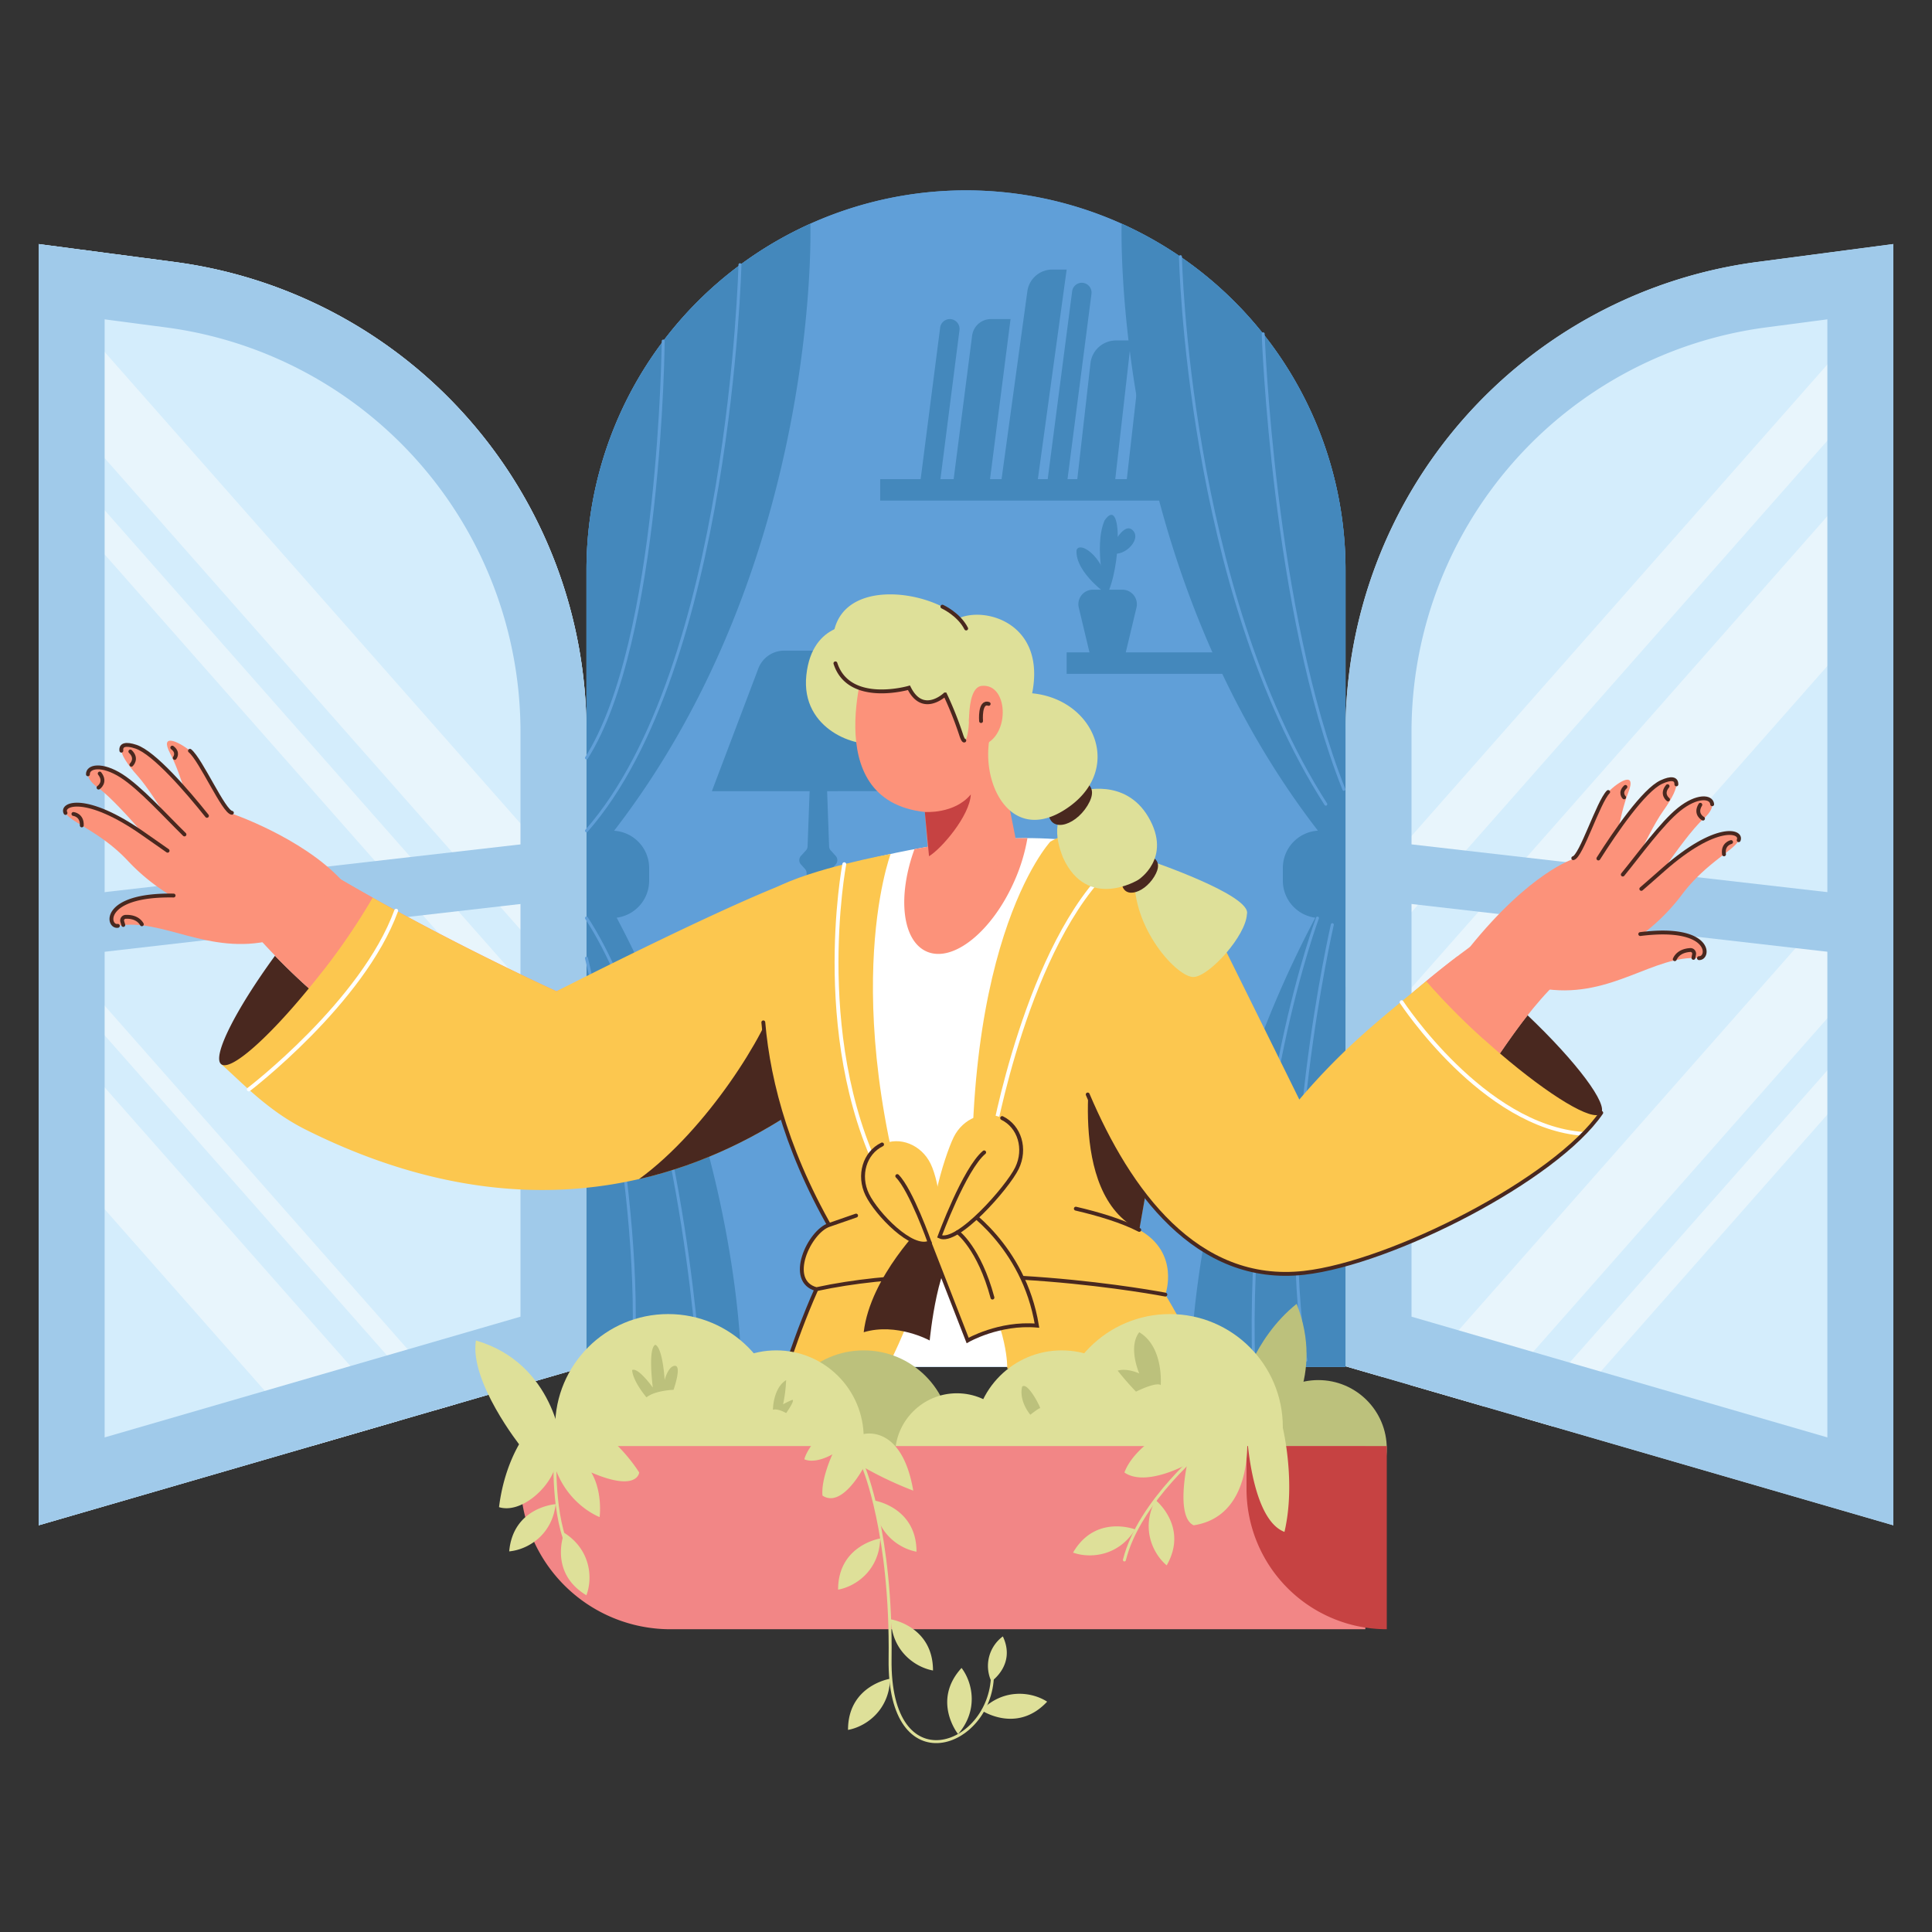 <svg viewBox="0 0 1000 1000" width="1000" height="1000" xmlns="http://www.w3.org/2000/svg"><rect x="0" y="0" width="1000" height="1000" fill="#333333" stroke="none"/><path d="M500 98.53A196.44 196.44 0 01696.44 295v412.5H303.56V295A196.44 196.44 0 01500 98.53z" fill="#609fd8"/><path d="M500 98.53A196.44 196.44 0 01696.44 295v412.5H303.56V295A196.44 196.44 0 01500 98.53z" fill="#609fd8"/><path d="M303.56 707.17L20 789.49V126.33l70.28 9.26A245.3 245.3 0 01303.56 378.8z" fill="#a0caea"/><path d="M303.56 707.17L20 789.49V126.33l70.28 9.26A245.3 245.3 0 01303.56 378.8z" fill="#d4edfc"/><g fill="#e8f5fc"><path d="M20 198.4l283.56 321.53v-54.96L20 143.44zM20 248.24l275.87 312.81 7.69-6.79v-7.38L20 225.35zM20 497.13l205.28 232.76 10.77-3.12L20 481.79zM20 587.15l142.07 161.1 44.28-12.86L20 524.08z"/></g><path d="M54.16 165.29l31.66 4.17A211.15 211.15 0 01269.4 378.8v302.71L54.16 744zM20 126.33v663.16l283.56-82.32V378.8A245.3 245.3 0 0090.28 135.59z" fill="#a0caea"/><path d="M34.52 479.45l252.81-29.03" fill="none" stroke="#a0caea" stroke-miterlimit="10" stroke-width="30.65"/><path d="M980 275.51L696.44 650.57v56.6l19.23 5.58L980 363.12zM696.44 560.36L980 185.29v-41.73L696.44 518.62z" fill="#e8f5fc"/><path d="M696.44 707.17L980 789.49V126.33l-70.28 9.26A245.3 245.3 0 00696.44 378.8z" fill="#d4edfc"/><g fill="#e8f5fc"><path d="M696.44 627.51L980 305.98v-77.54L696.44 549.97zM696.44 510.87L980 189.34v-39.42L696.44 471.45zM768.54 728.1L980 488.32v-54.95L729.95 716.9zM803.53 738.26L980 538.16v-22.89L787.47 733.59z"/></g><path d="M336 455.85v-6.6A19.33 19.33 0 00317.85 430c107.29-138.95 101.61-314 101.6-314.2A196.49 196.49 0 00303.56 295v412.5h80.09S383.8 597 319.19 475A19.33 19.33 0 00336 455.85z" fill="#4488bc"/><path d="M361.64 704.08s-10.25-155.44-58.08-228.9M303.56 495.93s30.11 123.6 23.91 209.86" fill="none" stroke="#609fd8" stroke-linecap="round" stroke-miterlimit="10" stroke-width="1.53"/><path d="M945.84 165.29V744L730.6 681.51V378.8a211.15 211.15 0 01183.58-209.34zm34.16-39l-70.28 9.26A245.3 245.3 0 00696.44 378.8v328.37L980 789.49V126.33z" fill="#a0caea"/><path d="M965.48 479.45l-252.81-29.03" fill="none" stroke="#a0caea" stroke-miterlimit="10" stroke-width="30.65"/><path d="M126.38 426a201.67 201.67 0 0122.17 12.23c63.62 40.49 139.5 74.82 139.5 74.82l132.16-60.52s51.76-2.27 62 55c0 0-152.22 126-278.33 38-57.07-38.51-77-69.78-93.29-86" fill="#fc927a"/><path d="M420.21 452.57c-29.53 8.09-132.16 60.52-132.16 60.52s-45.29-20.49-95.22-48.47a341.06 341.06 0 01-25 36.92c-2.67 3.47-50.6 46.11-53.24 49.33 11.67 10.46 24.54 24.35 44 34C361.66 686.1 482.08 507.6 482.08 507.6c-10.21-57.26-32.34-63.12-61.87-55.03z" fill="#fcc74f"/><path d="M580.55 115.75c0 .17-5.69 175.25 101.6 314.2a19.33 19.33 0 00-18.15 19.3v6.6A19.33 19.33 0 00680.81 475c-64.61 122-64.46 232.5-64.46 232.5h80.09V295a196.49 196.49 0 00-115.89-179.25z" fill="#4488bc"/><path d="M407.22 457.62s107.36-42.12 184.86-14.34c8.9 92.77-10.74 213.47-10.74 213.47s-102.5 19.64-142.58-12.56c-2.94-41.76-10.9-132.86-31.54-186.57z" fill="#fff"/><path d="M822.6 453.19c-43.3 20.26-97 57.19-154.08 124.21C632.35 525.47 624 471 624 471s-3.3-19.33-28.31-23.11-58.91 17.69-58.91 17.69 51.53 225.63 150.62 175.8c72.38-36.4 89.37-130.26 147.72-152.1" fill="#fc927a"/><path d="M542.58 707.5h-106.2s2.13-64.06 75.58-56.37 30.62 56.37 30.62 56.37z" fill="#fff"/><path d="M416.44 571.51c-2.3-16.64-9.67-66.17-14.66-56.18-4.49 18.69-35.82 69.47-71.06 95 33.98-7.8 62.72-22.72 85.72-38.82z" fill="#49281f"/><path d="M368.46 409.53L392.52 346a14.26 14.26 0 0113.34-9.22h35.39a14.26 14.26 0 0113.34 9.22l24.06 63.49z" fill="#4488bc"/><path d="M432.54 443l-2.54-2.81a3.26 3.26 0 01-.86-2.09l-1.73-48.27h-7.63L418 438.1a3.26 3.26 0 01-.86 2.09l-2.57 2.81a3.31 3.31 0 000 4.44l2.08 2.29a3.31 3.31 0 01.85 2.34l-1.57 43.73h15.25l-1.57-43.73a3.31 3.31 0 01.85-2.34l2.08-2.29a3.31 3.31 0 000-4.44z" fill="#4488bc"/><path d="M843.46 488.14a103.41 103.41 0 0027.09-25.07c12.24-16.37 27.41-23.18 29.39-28.18s-11.72-8.79-38.76 15-28.26 24.53-28.26 24.53z" fill="#fc927a"/><path d="M800.89 512.05c33.63 4.32 55.18-17.78 78.5-16.12 5.66.3 6.7-17.17-30.39-12.46 1-20.36-12.91-20.3-21-32.49-3.3-5-13.49-6.42-13.49-6.42s-22.4 6.71-54 46" fill="#fc927a"/><path d="M879.39 495.93c5.66.3 6.7-17.17-30.39-12.46M876.52 495.78l.33-1.83a1.88 1.88 0 00-2-2.22c-2.5.16-6.29 1-8 4.75" fill="none" stroke="#49281f" stroke-linecap="round" stroke-miterlimit="10" stroke-width="2"/><path d="M846.76 471.33s24.38-38.09 35-47.55.87-15.69-12.66-4.85-32.87 41.68-39 43.35 14.64 12.35 16.66 9.05z" fill="#fc927a"/><path d="M837.81 465.94s14.39-34.08 23-46.12c10.17-14.25 8.41-19.33-.84-15.05-13.77 6.36-40.32 52.15-40.32 52.15z" fill="#fc927a"/><path d="M899.94 434.89c2-5-11.72-8.79-38.76 15-4 3.56-8.15 7.15-11.64 10.2" fill="none" stroke="#49281f" stroke-linecap="round" stroke-miterlimit="10" stroke-width="2"/><path d="M835.08 467.62c10.83-8.34 0-24 0-24s3.08-21.68 7.69-33.35-5.16-5.66-10.33-.38-14 33.41-18.07 34.26" fill="#fc927a"/><g fill="none" stroke="#49281f" stroke-linecap="round" stroke-miterlimit="10" stroke-width="2"><path d="M832.4 409.93c-5.17 5.28-14 33.41-18.07 34.26M886.22 416.28c-.33-4.19-7.84-4.8-17.14 2.65-9 7.22-20.59 23.3-29.13 33.74M867.69 406c.07-3.11-2.74-3.53-7.74-1.22-9.08 4.19-23.71 25.53-32.63 39.58M896 435.85s-4.51 1-3.65 6.36M881.48 423.71s-4.41-2.3-1.39-7.17M863.36 413.8s-3.69-2.74-.22-6.88M840.64 412.73s-2.52-2.46.68-5.43"/></g><path d="M95.85 467.57a103.48 103.48 0 01-29.66-22c-13.95-14.93-29.77-20-32.28-24.8s10.69-10 40.16 10.68 30.76 21.31 30.76 21.31z" fill="#fc927a"/><path d="M140.77 486.7C107.81 494.65 84 475 61 479.22c-5.59.92-8.53-16.33 28.85-15.69-3.16-20.14 10.63-21.59 17.35-34.59 2.74-5.31 12.71-7.85 12.71-7.85s35.91 12.24 56.45 34" fill="#fc927a"/><path d="M61 479.22c-5.59.92-8.53-16.33 28.85-15.69M63.82 478.77l-.53-1.77a1.89 1.89 0 011.71-2.45c2.5-.11 6.37.37 8.42 3.86" fill="none" stroke="#49281f" stroke-linecap="round" stroke-miterlimit="10" stroke-width="2"/><path d="M90.74 451.22S62.35 416 50.79 407.76s-2.58-15.5 12.05-6.2 37.22 37.85 43.49 38.84-13.23 13.87-15.59 10.82z" fill="#fc927a"/><path d="M99.05 444.89s-18-32.32-27.87-43.35c-11.67-13.05-10.47-18.3-.8-15.05 14.37 4.82 45.76 47.44 45.76 47.44z" fill="#fc927a"/><path d="M33.91 420.79c-2.51-4.76 10.69-10 40.16 10.68 4.41 3.1 8.88 6.22 12.68 8.87" fill="none" stroke="#49281f" stroke-linecap="round" stroke-miterlimit="10" stroke-width="2"/><path d="M102 446.26c-11.68-7.12-2.58-23.83-2.58-23.83s-5.43-21.21-11.28-32.31 4.52-6.19 10.23-1.51 17.52 31.7 21.7 32.09" fill="#fc927a"/><g fill="none" stroke="#49281f" stroke-linecap="round" stroke-miterlimit="10" stroke-width="2"><path d="M98.32 388.61c5.72 4.69 17.52 31.7 21.7 32.09M45.51 400.79c-.12-4.2 7.27-5.63 17.33.77 9.74 6.2 23 20.92 32.64 30.36M62.82 388.55c-.41-3.09 2.34-3.81 7.56-2.06 9.47 3.18 26.35 22.79 36.74 35.79M38 421.31s4.59.48 4.33 5.93M51 407.66s4.14-2.76.61-7.27M68 395.83s3.37-3.12-.53-6.86M90.43 392.3s2.24-2.73-1.26-5.33"/></g><path d="M543.67 435.61s-51.36 54.95-38.55 224.06c17 28.22 16.23 48.68 16.23 48.68L623 707.5s-23.07-49.5-36.49-58.93c8.29-26.48 28.79-173.39 8.29-202.43s-51.13-10.53-51.13-10.53zM461 442s-30.15 79.28 18.86 218C461.24 707.11 459 707.5 459 707.5h-51.78s14.2-44.42 27.87-63.21c-52.1-85.41-42.71-153.73-34.16-184.48C419.72 449.56 461 442 461 442z" fill="#fcc74f"/><g fill="none" stroke-linecap="round" stroke-miterlimit="10"><path d="M407.22 707.5s14.2-44.42 27.87-63.21c-26.71-43.78-37.26-83.08-40-115.12" stroke="#49281f" stroke-width="2"/><g stroke="#609fd8" stroke-width="1.53"><path d="M681.92 475.18s-37 98.22-33 232.32M689.61 478.6s-29.89 129.82-13.67 225.48"/></g></g><path d="M565.77 543.51s-14.52 74.31 23.91 93.1c3-16.84 11.1-63.21 11.1-63.21z" fill="#49281f"/><path d="M531.8 433.81a318.6 318.6 0 00-58.47 5.71c-8.9 24.4-6.42 47.42 6.33 53 13.72 6 34.14-10.6 45.61-37a93.12 93.12 0 006.53-21.71z" fill="#fc927a"/><path d="M738.26 507.81c-22.29 18.54-41.7 33.13-65.73 61.32C646.05 515.33 624 471 624 471s-3.3-19.33-28.31-23.11-60.61 20.25-60.61 20.25 29.83 203.14 140 190.66c45.27-5.12 130.12-48.31 153.74-82.84-3-2.54-58.43-35.92-61.45-38.66a350.38 350.38 0 01-29.11-29.49z" fill="#fcc74f"/><path d="M513.67 590.49s17.93-102.49 62.44-143" fill="none" stroke="#fff" stroke-linecap="round" stroke-miterlimit="10" stroke-width="2"/><path d="M790.66 525.49c-4.87 6.21-9.59 12.85-14.3 19.74 25.7 22 48.17 35.62 52.25 31.12s-12.46-26.66-37.95-50.86z" fill="#49281f"/><path d="M783.86 519.17A363.9 363.9 0 00754.4 495q-8 6.06-16.14 12.85a350.38 350.38 0 0029.12 29.5q4.53 4.11 9 7.92c4.71-6.89 9.43-13.53 14.3-19.74q-3.32-3.17-6.82-6.36z" fill="#fc927a"/><path d="M142.33 494.71c-20.49 28.06-32.72 52.37-27.82 56.13s24.18-13.39 45.35-39.26a344.557 344.557 0 01-17.53-16.87z" fill="#49281f"/><path d="M192.83 464.62c-5.66-3.18-11.38-6.45-17.1-9.79a350.26 350.26 0 00-27.34 31.78q-3.13 4.09-6.06 8.1c5.12 5.29 10.9 10.92 17.53 16.87q4-4.83 8-10a341.06 341.06 0 0024.97-36.96z" fill="#fc927a"/><path d="M444.26 323.31s-23.85-2.45-26.9 26.18 27.22 37.82 35.87 34.9-8.97-61.08-8.97-61.08zM595 445.43s53.15 18 50.4 27.74c-.52 11.07-19 31.73-27.34 32.52s-32.35-25.27-30.77-52.69c3.89-8.79 7.71-7.57 7.71-7.57z" fill="#dee099"/><path d="M594.68 443.08s8.43 1.38 2.76 10.66-17.2 12.13-16.89 1.61 14.13-12.27 14.13-12.27z" fill="#49281f"/><path d="M559.53 409.44s22.8-7.12 34.87 13.47c12.53 21.38-5.3 32.52-5.3 32.52s-26.28 16.15-38.88-11.52c-4.17-10.62-6.39-23.01 9.31-34.47z" fill="#dee099"/><path d="M559.55 404.19s10.13 1.66 3.32 12.8-20.65 14.56-20.28 1.93 16.96-14.73 16.96-14.73z" fill="#49281f"/><path d="M449.29 337.53s-27.35 76.61 29.4 82.75c2.25 29.18 4.06 42.65 4.06 42.65s34.8-3.83 42.87-29.27c-5.89-28.83-18.37-93.77-18.37-93.77s-33.64-22.52-57.96-2.36z" fill="#fc927a"/><path d="M515.2 362.75s-14.71-.05-13.63 11.27c0 0-1.11 15.85-4.13 6.16a182.25 182.25 0 00-8.27-20.73s-11.55 11.07-18.7-3.47c0 0-39.83 11.67-39.46-23s49.27-28.31 65.42-13.05c14.11-6.07 44.9 3.08 37.81 38.92 32.85 3.17 48 40.57 16.77 60.33s-47.21-21.75-35.91-46.44c4.68-11.48.1-9.99.1-9.99z" fill="#dee099"/><path d="M432.41 343.35c7 21.72 38.06 12.63 38.06 12.63 7.15 14.54 18.7 3.47 18.7 3.47a182.25 182.25 0 018.27 20.73s1 3.3 1.67 3.11" fill="none" stroke="#49281f" stroke-linecap="round" stroke-miterlimit="10" stroke-width="2"/><path d="M502.09 385s-3.29-29.08 6.07-30c14.57-1.39 14.79 28.51-1.24 31.08" fill="#fc927a"/><path d="M478.69 420.28s15.33 1.17 23.8-9.09c-.52 11.07-15.17 28.09-21.63 32z" fill="#c64242"/><path d="M507.8 373.22s-.87-10.54 3.93-8.89M487.78 314s8.45 3.8 12.31 11.31" fill="none" stroke="#49281f" stroke-linecap="round" stroke-miterlimit="10" stroke-width="2"/><path d="M429.11 634s79.43-34.16 160.57 2.57c21.35 11.95 13.51 33.48 13.51 33.48s-102.34-19.82-180.62-2.81c-15.67-4.16-3.71-29.78 6.54-33.24z" fill="#fcc74f"/><path d="M478.65 633.19s-28.19 27.33-31.6 56.37c17.08-5.12 34.16 4.27 34.16 4.27s4.27-45.27 16.23-48.68c1.71-8.54-18.79-11.96-18.79-11.96z" fill="#49281f"/><path d="M437 447.31s-18.17 95.35 22.83 168.8" fill="none" stroke="#fff" stroke-linecap="round" stroke-miterlimit="10" stroke-width="2"/><path d="M603.19 670.09s-102.34-19.82-180.62-2.81c-15.67-4.2-3.71-29.82 6.54-33.24l14-4.86" fill="none" stroke="#49281f" stroke-linecap="round" stroke-miterlimit="10" stroke-width="2"/><path d="M498.29 624.65s31.6 19.64 38.44 61.49c-19.65-1.7-35.88 7.69-35.88 7.69l-19.64-50.39s-7.69-32.44 17.08-18.79z" fill="#fcc74f"/><path d="M498.29 624.65s31.6 19.64 38.44 61.49c-19.65-1.7-35.88 7.69-35.88 7.69l-19.64-50.39s-7.69-32.44 17.08-18.79z" fill="none" stroke="#49281f" stroke-linecap="round" stroke-miterlimit="10" stroke-width="2"/><path d="M481.69 602.37c4.82 9.93 8.55 36.31-.51 40.71s-27.48-14.85-32.3-24.78-1.38-21.53 7.68-25.93 20.31.08 25.13 10z" fill="#fcc74f"/><path d="M456.56 592.37c-9.06 4.4-12.5 16-7.68 25.93s23.24 29.18 32.3 24.78c0 0-9.63-27.19-16.76-34.34" fill="none" stroke="#49281f" stroke-linecap="round" stroke-miterlimit="10" stroke-width="2"/><path d="M493.57 588.71c-4.82 9.92-16.29 46.91-7.24 51.31s35.23-25.46 40.05-35.38 1.38-21.54-7.68-25.94-20.31.08-25.13 10.01z" fill="#fcc74f"/><path d="M518.7 578.7c9.06 4.4 12.5 16 7.68 25.94s-31 39.78-40.05 35.38c0 0 12.82-35 23.07-43.56" fill="none" stroke="#49281f" stroke-linecap="round" stroke-miterlimit="10" stroke-width="2"/><path d="M552.1 337.67h141.78v11.1H552.1z" fill="#4488bc"/><g fill="none" stroke-linecap="round" stroke-miterlimit="10"><g stroke-width="2"><path d="M495.69 637.77s11.14 8.23 18 33.86M556.85 625.6c11.78 2.74 23.87 6.37 32.83 11" stroke="#49281f"/><path d="M725.48 518.74s42.25 64.6 94.15 68.17" stroke="#fff"/><path d="M563 566.5c21.16 49.81 56.33 98.62 112.06 92.31 45.27-5.12 130.12-48.31 153.74-82.84" stroke="#49281f"/><path d="M128.76 563.9s59-45.07 76.31-92.52" stroke="#fff"/></g><g stroke="#609fd8" stroke-width="1.53"><path d="M611 132.84s3.5 171.53 75.24 283.41M653.82 172.78s5 143.54 41.77 235.78M383 137s-5.13 208.4-79.43 293M343.27 176.53S342 331.61 303.56 392.3"/></g></g><g fill="#4488bc"><path d="M486.33 251.41h-10.24l10.53-81.83a5.08 5.08 0 015-4.43 5.08 5.08 0 015 5.73zM552.1 251.41h-10.25l13.09-100.63a5.08 5.08 0 015-4.42 5.08 5.08 0 015 5.74zM576.87 251.41h-19.65l7.21-63.41a13.28 13.28 0 0113.19-11.78h7.79zM602.49 251.41h-19.64l7.2-63.38a13.28 13.28 0 0113.19-11.78H611zM512 251.41h-18.83l10-77.69a9.82 9.82 0 019.75-8.57h10.14zM536.73 251.41h-18.79l13.82-100.63a13 13 0 0112.91-11.25h7.43z"/><path d="M455.59 248H604.2v11.1H455.59z"/></g><g fill="#bcc17c"><path d="M664 739.1s21.94-26.8 7.13-64.22c-22.81 18.26-29.34 46.28-29.34 46.28z"/><circle cx="682.35" cy="749.77" r="35.44"/><circle cx="447.05" cy="744.22" r="45.27"/></g><g fill="#dee099"><circle cx="345.84" cy="738.67" r="58.51"/><circle cx="401.78" cy="744.22" r="45.27"/><circle cx="605.48" cy="738.67" r="58.51"/><circle cx="549.54" cy="744.22" r="45.27"/><circle cx="495.3" cy="753.19" r="32.03"/></g><g fill="#4488bc"><path d="M558.37 314.48l6.36 26.61h17.15l6.36-26.61a7.52 7.52 0 00-7.31-9.26h-15.25a7.52 7.52 0 00-7.31 9.26z"/><path d="M574.31 308.64s-17.94-12-17.09-23.92c1.71-5.12 16.23 4.28 17.09 23.92z"/><path d="M572.6 308.64s-6.83-25.63-.86-39.29c9.4-13.67 8.54 24.77.86 39.29z"/><path d="M574.31 285.58s6.83-16.23 12-11.11-6.03 15.38-12 11.11z"/></g><path d="M269.4 748.49h437.3v94.8H347a77.63 77.63 0 01-77.63-77.63v-17.17h.03z" fill="#f28686"/><path d="M645.2 748.49h72.6v94.8a72.6 72.6 0 01-72.6-72.6v-22.2z" fill="#c64242"/><path d="M290.75 748.49s-3.42-42.7-44.42-54.66c-3.41 21.35 23.07 54.66 23.07 54.66z" fill="#dee099"/><g fill="#bcc17c"><path d="M600.78 716.89s1.71-19.64-11.1-27.33c-6 7.69 0 21.35 0 21.35s-6.12-2.94-11.17-1.47a142.43 142.43 0 009.49 10.87s10.22-5.13 12.78-3.42zM334.62 723.26s-7-8.1-7.43-14.12c3.16-1.56 10.7 9.05 10.7 9.05s-2.67-20.4 1.33-22.14c3.88 1.78 4.8 18.19 4.8 18.19s1.9-7.4 5.42-7.29-.81 12.41-.81 12.41-9.55.31-14.01 3.9zM400.07 729.7s0-11.1 6.83-15.37a76 76 0 01-1.57 12.53s4.14-2.28 5-2.28c.85.85-3.42 6.83-3.42 6.83s-4.28-2.56-6.84-1.71zM533.31 732.27s-6-6.84-4.27-14.52c2.56-2.57 8.54 8.54 9.39 11.1-.85 0-5.12 3.42-5.12 3.42z"/></g><g fill="#dee099"><path d="M605.91 739.1s-18.79 9.39-23.92 23.06c11.11 7.69 32.46-4.27 32.46-4.27s-6 27.33 3.41 31.6c33.31-5.12 27.34-50.39 27.34-50.39s1.7 47 19.64 53.81c6-25.63-.85-53.81-.85-53.81M274.52 739.1s-12.81 13.66-16.23 41c11.11 3.42 25.62-9.39 29-20.49 6.83 19.64 23.07 25.62 23.07 25.62s1.7-12.81-4.28-23.06c23.92 10.25 24.77 0 24.77 0s-9.4-15.37-23.06-23.06M446.7 742.34s20-5.8 26 29.21a189 189 0 01-25.62-12.1s-11.11 21.5-21.36 14.67c-.85-8.54 5.13-21.36 5.13-21.36s-8.54 5.13-14.52 2.57c1.71-6.84 12-17.09 12-17.09M452.59 776.68s21.79 3.41 21.79 26.48c-9.38-1.71-21.38-10.25-21.79-26.48zM598.11 776.43s17.21 13.78 5.77 33.8c-7.31-6.14-13.46-19.5-5.77-33.8zM587.55 791.63s-20.55-8-32.14 12c8.98 3.19 23.59 1.82 32.14-12zM461.13 838.17s21.79 3.42 21.79 26.48c-9.4-1.71-21.37-10.25-21.79-26.48zM495.89 897.57s-13.76-17.23 1.81-34.24c5.78 7.6 8.84 21.99-1.81 34.24zM455.59 796.32s-21.79 3.42-21.79 26.48c9.4-1.71 21.37-10.25 21.79-26.48zM292.06 793.4s-8.3 20.43 11.46 32.32c3.38-8.93 2.23-23.59-11.46-32.32z"/><path d="M287.61 778.55s-22 1.47-24.05 24.44c9.51-.87 22.19-8.31 24.05-24.44zM460.71 868.92s-21.78 3.42-21.78 26.48c9.39-1.71 21.36-10.25 21.78-26.48zM508 885.25s18.25 12.38 34-4.47c-8-5.17-22.63-7.1-34 4.47zM513.13 870.29s12.87-8.68 5.94-23.29a19 19 0 00-5.94 23.29z"/></g><g fill="none" stroke="#dee099" stroke-linecap="round" stroke-miterlimit="10" stroke-width="1.53"><path d="M447.05 759.6s14.52 34.16 13.66 99.07 52.1 46.12 53 8.54M624.64 748.49s-35 28.19-42.65 58.94M287.33 752.76s-1.71 32.46 7.69 50.4"/></g></svg>
